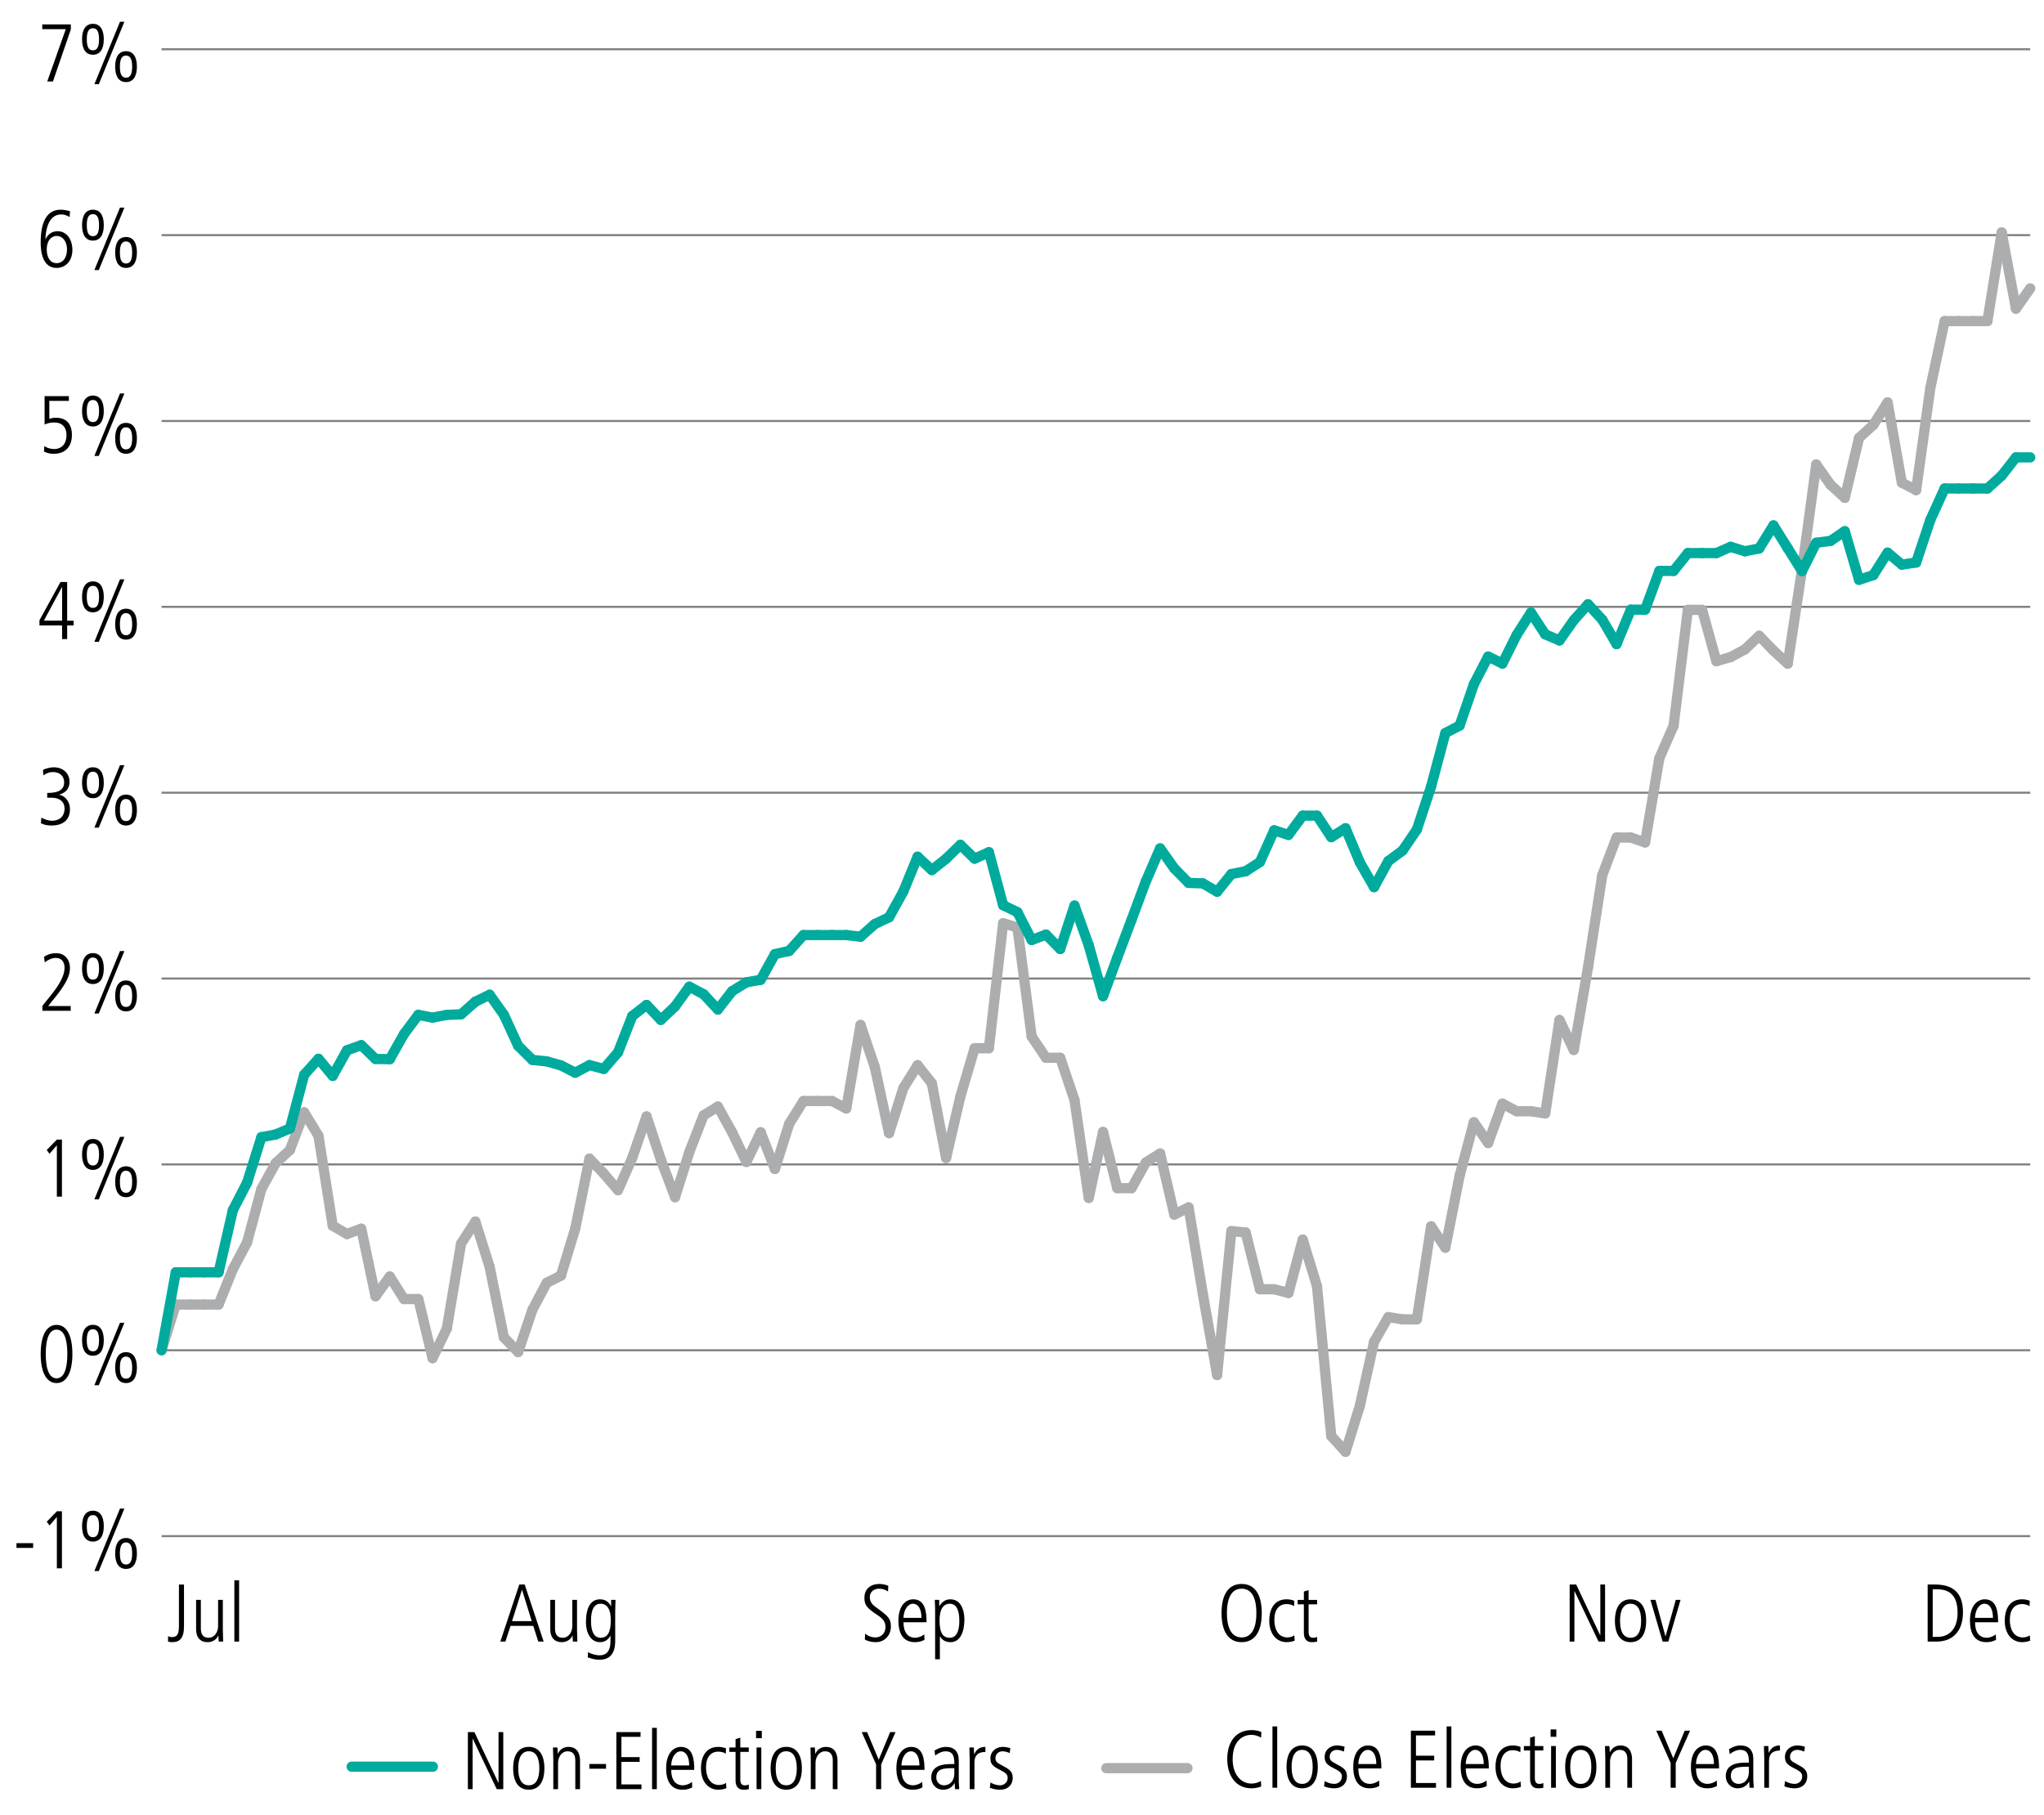 <?xml version="1.0" encoding="utf-8"?>
<!-- Generator: Adobe Illustrator 27.8.0, SVG Export Plug-In . SVG Version: 6.00 Build 0)  -->
<svg version="1.1" id="Layer_1" xmlns="http://www.w3.org/2000/svg" xmlns:xlink="http://www.w3.org/1999/xlink" x="0px" y="0px"
	 viewBox="0 0 500 444" style="enable-background:new 0 0 500 444;" xml:space="preserve">
<style type="text/css">
	.st0{fill:none;stroke:#808080;stroke-width:0.5;stroke-miterlimit:10;}
	.st1{fill:none;}
	.st2{fill:none;stroke:#ACADAE;stroke-width:2.5;stroke-linecap:round;stroke-miterlimit:10;}
	.st3{fill:none;stroke:#00AB9D;stroke-width:2.5;stroke-linecap:round;stroke-miterlimit:10;}
	.st4{fill:#ACADAE;}
	.st5{fill:#00AB9D;}
	.st6{fill:none;stroke:#DA644C;stroke-width:1.5;stroke-miterlimit:10;}
	.st7{fill:none;stroke:#DA644C;stroke-width:1.5;stroke-miterlimit:10;stroke-dasharray:2.005,2.005;}
	.st8{fill:none;stroke:#DA644C;stroke-width:1.5;stroke-miterlimit:10;stroke-dasharray:2.045,2.045;}
</style>
<line class="st0" x1="39.52" y1="330.31" x2="496.63" y2="330.31"/>
<g>
	<path d="M4.03,378.66v-1.16h4.08v1.16H4.03z"/>
	<path d="M13.91,383.66V371.1l-1.8,2.08l-0.68-0.92l2.48-2.56h1.24v13.96H13.91z"/>
	<path d="M20.07,373.34c0-2.4,0.92-3.78,2.66-3.78c1.7,0,2.66,1.32,2.66,3.78s-0.96,3.78-2.66,3.78
		C20.99,377.12,20.07,375.74,20.07,373.34z M24.23,373.34c0-2-0.56-2.7-1.5-2.7c-0.94,0-1.5,0.68-1.5,2.7c0,2.08,0.6,2.7,1.5,2.7
		C23.63,376.04,24.23,375.42,24.23,373.34z M23.09,384.32l6.26-15.28h1.08l-6.26,15.28H23.09z M28.17,380.02
		c0-2.46,0.96-3.78,2.66-3.78c1.74,0,2.66,1.38,2.66,3.78s-0.92,3.78-2.66,3.78C29.13,383.8,28.17,382.48,28.17,380.02z
		 M32.33,380.02c0-2.02-0.58-2.7-1.52-2.7c-0.88,0-1.48,0.62-1.48,2.7c0,2.06,0.56,2.7,1.5,2.7
		C31.73,382.72,32.33,382.1,32.33,380.02z"/>
</g>
<g>
	<path d="M9.95,331.22c0-4.42,1.38-7.12,3.88-7.12c2.54,0,3.88,2.72,3.88,7.12s-1.38,7.12-3.88,7.12
		C11.33,338.34,9.95,335.62,9.95,331.22z M16.47,331.22c0-3.92-0.9-5.96-2.64-5.96c-1.68,0-2.64,1.98-2.64,5.96
		c0,3.94,0.96,5.96,2.64,5.96C15.53,337.18,16.47,335.16,16.47,331.22z"/>
	<path d="M20.07,327.87c0-2.4,0.92-3.78,2.66-3.78c1.7,0,2.66,1.32,2.66,3.78s-0.96,3.78-2.66,3.78
		C20.99,331.66,20.07,330.27,20.07,327.87z M24.23,327.87c0-2-0.56-2.7-1.5-2.7c-0.94,0-1.5,0.68-1.5,2.7c0,2.08,0.6,2.7,1.5,2.7
		C23.63,330.57,24.23,329.95,24.23,327.87z M23.09,338.86l6.26-15.28h1.08l-6.26,15.28H23.09z M28.17,334.56
		c0-2.46,0.96-3.78,2.66-3.78c1.74,0,2.66,1.38,2.66,3.78s-0.92,3.78-2.66,3.78C29.13,338.34,28.17,337.02,28.17,334.56z
		 M32.33,334.56c0-2.02-0.58-2.7-1.52-2.7c-0.88,0-1.48,0.62-1.48,2.7c0,2.06,0.56,2.7,1.5,2.7
		C31.73,337.26,32.33,336.64,32.33,334.56z"/>
</g>
<g>
	<path d="M13.91,292.73v-12.56l-1.8,2.08l-0.68-0.92l2.48-2.56h1.24v13.96H13.91z"/>
	<path d="M20.07,282.41c0-2.4,0.92-3.78,2.66-3.78c1.7,0,2.66,1.32,2.66,3.78s-0.96,3.78-2.66,3.78
		C20.99,286.19,20.07,284.81,20.07,282.41z M24.23,282.41c0-2-0.56-2.7-1.5-2.7c-0.94,0-1.5,0.68-1.5,2.7c0,2.08,0.6,2.7,1.5,2.7
		C23.63,285.11,24.23,284.49,24.23,282.41z M23.09,293.39l6.26-15.28h1.08l-6.26,15.28H23.09z M28.17,289.09
		c0-2.46,0.96-3.78,2.66-3.78c1.74,0,2.66,1.38,2.66,3.78s-0.92,3.78-2.66,3.78C29.13,292.87,28.17,291.55,28.17,289.09z
		 M32.33,289.09c0-2.02-0.58-2.7-1.52-2.7c-0.88,0-1.48,0.62-1.48,2.7c0,2.06,0.56,2.7,1.5,2.7
		C31.73,291.79,32.33,291.17,32.33,289.09z"/>
</g>
<g>
	<path d="M10.37,247.27v-1.22l2.16-2.68c1.98-2.46,3.26-4.76,3.26-6.54c0-1.6-0.76-2.5-2.18-2.5c-0.86,0-1.92,0.48-2.66,1.1
		l-0.18-1.38c0.96-0.62,1.92-0.88,2.94-0.88c2.1,0,3.4,1.5,3.4,3.66c0,1.76-0.86,3.72-3.58,7.1l-1.76,2.18h5.52v1.16H10.37z"/>
	<path d="M20.07,236.94c0-2.4,0.92-3.78,2.66-3.78c1.7,0,2.66,1.32,2.66,3.78s-0.96,3.78-2.66,3.78
		C20.99,240.73,20.07,239.35,20.07,236.94z M24.23,236.94c0-2-0.56-2.7-1.5-2.7c-0.94,0-1.5,0.68-1.5,2.7c0,2.08,0.6,2.7,1.5,2.7
		C23.63,239.65,24.23,239.02,24.23,236.94z M23.09,247.93l6.26-15.28h1.08l-6.26,15.28H23.09z M28.17,243.63
		c0-2.46,0.96-3.78,2.66-3.78c1.74,0,2.66,1.38,2.66,3.78s-0.92,3.78-2.66,3.78C29.13,247.41,28.17,246.09,28.17,243.63z
		 M32.33,243.63c0-2.02-0.58-2.7-1.52-2.7c-0.88,0-1.48,0.62-1.48,2.7c0,2.06,0.56,2.7,1.5,2.7
		C31.73,246.33,32.33,245.71,32.33,243.63z"/>
</g>
<g>
	<path d="M10.11,200.02c0.62,0.38,1.82,0.76,2.62,0.76c1.84,0,3.06-1.1,3.06-3c0-1.66-1.24-2.64-3.18-2.64h-1.06v-1.16
		c2.96,0,4.14-0.9,4.14-2.6c0-1.42-0.94-2.52-2.78-2.52c-0.78,0-1.56,0.28-2.3,0.82l-0.1-1.32c0.48-0.32,1.78-0.66,2.58-0.66
		c2.42,0,3.92,1.54,3.92,3.56c0,1.52-0.8,2.62-2.5,3.12v0.04c1.46,0.28,2.6,1.7,2.6,3.52c0,2.56-1.58,4-4.52,4
		c-0.98,0-1.76-0.14-2.58-0.56L10.11,200.02z"/>
	<path d="M20.07,191.48c0-2.4,0.92-3.78,2.66-3.78c1.7,0,2.66,1.32,2.66,3.78s-0.96,3.78-2.66,3.78
		C20.99,195.26,20.07,193.88,20.07,191.48z M24.23,191.48c0-2-0.56-2.7-1.5-2.7c-0.94,0-1.5,0.68-1.5,2.7c0,2.08,0.6,2.7,1.5,2.7
		C23.63,194.18,24.23,193.56,24.23,191.48z M23.09,202.46l6.26-15.28h1.08l-6.26,15.28H23.09z M28.17,198.16
		c0-2.46,0.96-3.78,2.66-3.78c1.74,0,2.66,1.38,2.66,3.78s-0.92,3.78-2.66,3.78C29.13,201.94,28.17,200.62,28.17,198.16z
		 M32.33,198.16c0-2.02-0.58-2.7-1.52-2.7c-0.88,0-1.48,0.62-1.48,2.7c0,2.06,0.56,2.7,1.5,2.7
		C31.73,200.86,32.33,200.24,32.33,198.16z"/>
</g>
<g>
	<path d="M15.19,156.34v-3.34H9.65v-1.26l5.14-9.36h1.64v9.46h1.58v1.16h-1.58v3.34H15.19z M15.19,143.61h-0.04l-4.42,8.22h4.46
		V143.61z"/>
	<path d="M20.07,146.01c0-2.4,0.92-3.78,2.66-3.78c1.7,0,2.66,1.32,2.66,3.78s-0.96,3.78-2.66,3.78
		C20.99,149.79,20.07,148.41,20.07,146.01z M24.23,146.01c0-2-0.56-2.7-1.5-2.7c-0.94,0-1.5,0.68-1.5,2.7c0,2.08,0.6,2.7,1.5,2.7
		C23.63,148.71,24.23,148.09,24.23,146.01z M23.09,157l6.26-15.28h1.08L24.17,157H23.09z M28.17,152.69c0-2.46,0.96-3.78,2.66-3.78
		c1.74,0,2.66,1.38,2.66,3.78s-0.92,3.78-2.66,3.78C29.13,156.48,28.17,155.15,28.17,152.69z M32.33,152.69
		c0-2.02-0.58-2.7-1.52-2.7c-0.88,0-1.48,0.62-1.48,2.7c0,2.06,0.56,2.7,1.5,2.7C31.73,155.4,32.33,154.77,32.33,152.69z"/>
</g>
<g>
	<path d="M10.83,109.13c0.74,0.48,1.6,0.72,2.4,0.72c1.9,0,3.04-1.34,3.04-3.42c0-1.9-1.04-3.08-3.04-3.08
		c-0.82,0-1.44,0.12-2.32,0.5v-6.94h5.94v1.16h-4.78v4.4c0.38-0.14,0.98-0.28,1.54-0.28c2.62,0,3.98,1.46,3.98,4.24
		c0,2.82-1.62,4.58-4.42,4.58c-0.86,0-1.48-0.12-2.4-0.54L10.83,109.13z"/>
	<path d="M20.07,100.55c0-2.4,0.92-3.78,2.66-3.78c1.7,0,2.66,1.32,2.66,3.78s-0.96,3.78-2.66,3.78
		C20.99,104.33,20.07,102.95,20.07,100.55z M24.23,100.55c0-2-0.56-2.7-1.5-2.7c-0.94,0-1.5,0.68-1.5,2.7c0,2.08,0.6,2.7,1.5,2.7
		C23.63,103.25,24.23,102.63,24.23,100.55z M23.09,111.53l6.26-15.28h1.08l-6.26,15.28H23.09z M28.17,107.23
		c0-2.46,0.96-3.78,2.66-3.78c1.74,0,2.66,1.38,2.66,3.78s-0.92,3.78-2.66,3.78C29.13,111.01,28.17,109.69,28.17,107.23z
		 M32.33,107.23c0-2.02-0.58-2.7-1.52-2.7c-0.88,0-1.48,0.62-1.48,2.7c0,2.06,0.56,2.7,1.5,2.7
		C31.73,109.93,32.33,109.31,32.33,107.23z"/>
</g>
<g>
	<path d="M11.15,58.52c0.5-1.18,1.6-1.96,2.9-1.96c2.36,0,3.66,2.12,3.66,4.58c0,2.4-1.4,4.4-3.88,4.4c-2.5,0-3.88-2.2-3.88-6.2
		c0-5.44,1.74-8.04,4.88-8.04c0.74,0,1.6,0.16,2.3,0.38l-0.1,1.4c-0.9-0.5-1.42-0.62-2.08-0.62c-2.34,0-3.7,2.24-3.84,6.06H11.15z
		 M16.39,60.96c0-1.66-0.88-3.24-2.56-3.24c-1.36,0-2.4,1.28-2.4,3.26c0,2.18,0.98,3.4,2.4,3.4C15.33,64.38,16.39,63.14,16.39,60.96
		z"/>
	<path d="M20.07,55.08c0-2.4,0.92-3.78,2.66-3.78c1.7,0,2.66,1.32,2.66,3.78s-0.96,3.78-2.66,3.78
		C20.99,58.86,20.07,57.48,20.07,55.08z M24.23,55.08c0-2-0.56-2.7-1.5-2.7c-0.94,0-1.5,0.68-1.5,2.7c0,2.08,0.6,2.7,1.5,2.7
		C23.63,57.78,24.23,57.16,24.23,55.08z M23.09,66.06l6.26-15.28h1.08l-6.26,15.28H23.09z M28.17,61.76c0-2.46,0.96-3.78,2.66-3.78
		c1.74,0,2.66,1.38,2.66,3.78s-0.92,3.78-2.66,3.78C29.13,65.54,28.17,64.22,28.17,61.76z M32.33,61.76c0-2.02-0.58-2.7-1.52-2.7
		c-0.88,0-1.48,0.62-1.48,2.7c0,2.06,0.56,2.7,1.5,2.7C31.73,64.46,32.33,63.84,32.33,61.76z"/>
</g>
<g>
	<path d="M11.55,19.94l4.54-12.8h-5.76V5.97h7v1.22l-4.38,12.74H11.55z"/>
	<path d="M20.07,9.61c0-2.4,0.92-3.78,2.66-3.78c1.7,0,2.66,1.32,2.66,3.78s-0.96,3.78-2.66,3.78C20.99,13.4,20.07,12.02,20.07,9.61
		z M24.23,9.61c0-2-0.56-2.7-1.5-2.7c-0.94,0-1.5,0.68-1.5,2.7c0,2.08,0.6,2.7,1.5,2.7C23.63,12.32,24.23,11.69,24.23,9.61z
		 M23.09,20.6l6.26-15.28h1.08L24.17,20.6H23.09z M28.17,16.3c0-2.46,0.96-3.78,2.66-3.78c1.74,0,2.66,1.38,2.66,3.78
		s-0.92,3.78-2.66,3.78C29.13,20.08,28.17,18.76,28.17,16.3z M32.33,16.3c0-2.02-0.58-2.7-1.52-2.7c-0.88,0-1.48,0.62-1.48,2.7
		c0,2.06,0.56,2.7,1.5,2.7C31.73,19,32.33,18.38,32.33,16.3z"/>
</g>
<line class="st0" x1="39.52" y1="375.78" x2="496.63" y2="375.78"/>
<line class="st0" x1="39.52" y1="284.85" x2="496.63" y2="284.85"/>
<line class="st0" x1="39.52" y1="239.38" x2="496.63" y2="239.38"/>
<line class="st0" x1="39.52" y1="193.92" x2="496.63" y2="193.92"/>
<line class="st0" x1="39.52" y1="148.45" x2="496.63" y2="148.45"/>
<line class="st0" x1="39.52" y1="102.99" x2="496.63" y2="102.99"/>
<line class="st0" x1="39.52" y1="57.52" x2="496.63" y2="57.52"/>
<line class="st0" x1="39.52" y1="12.05" x2="496.63" y2="12.05"/>
<line class="st2" x1="270.62" y1="432.54" x2="290.48" y2="432.54"/>
<line class="st2" x1="43" y1="319.13" x2="39.52" y2="330.31"/>
<line class="st2" x1="46.49" y1="319.13" x2="43" y2="319.13"/>
<line class="st2" x1="49.98" y1="319.13" x2="46.49" y2="319.13"/>
<line class="st2" x1="53.47" y1="319.13" x2="49.98" y2="319.13"/>
<line class="st2" x1="56.96" y1="310.49" x2="53.47" y2="319.13"/>
<line class="st2" x1="60.45" y1="303.89" x2="56.96" y2="310.49"/>
<line class="st2" x1="63.94" y1="290.89" x2="60.45" y2="303.89"/>
<line class="st2" x1="67.43" y1="284.54" x2="63.94" y2="290.89"/>
<line class="st2" x1="70.92" y1="281.31" x2="67.43" y2="284.54"/>
<line class="st2" x1="74.41" y1="272.11" x2="70.92" y2="281.31"/>
<line class="st2" x1="77.9" y1="277.85" x2="74.41" y2="272.11"/>
<line class="st2" x1="81.39" y1="299.84" x2="77.9" y2="277.85"/>
<line class="st2" x1="84.88" y1="301.88" x2="81.39" y2="299.84"/>
<line class="st2" x1="88.37" y1="300.57" x2="84.88" y2="301.88"/>
<line class="st2" x1="91.86" y1="317.1" x2="88.37" y2="300.57"/>
<line class="st2" x1="95.35" y1="312.27" x2="91.86" y2="317.1"/>
<line class="st2" x1="98.84" y1="317.79" x2="95.35" y2="312.27"/>
<line class="st2" x1="102.33" y1="317.79" x2="98.84" y2="317.79"/>
<line class="st2" x1="105.81" y1="332.24" x2="102.33" y2="317.79"/>
<line class="st2" x1="109.3" y1="325.01" x2="105.81" y2="332.24"/>
<line class="st2" x1="112.79" y1="304.22" x2="109.3" y2="325.01"/>
<line class="st2" x1="116.28" y1="298.84" x2="112.79" y2="304.22"/>
<line class="st2" x1="119.77" y1="309.91" x2="116.28" y2="298.84"/>
<line class="st2" x1="123.26" y1="327.17" x2="119.77" y2="309.91"/>
<line class="st2" x1="126.75" y1="330.75" x2="123.26" y2="327.17"/>
<line class="st2" x1="130.24" y1="320.4" x2="126.75" y2="330.75"/>
<line class="st2" x1="133.73" y1="313.82" x2="130.24" y2="320.4"/>
<line class="st2" x1="137.22" y1="312.04" x2="133.73" y2="313.82"/>
<line class="st2" x1="140.71" y1="300.57" x2="137.22" y2="312.04"/>
<line class="st2" x1="144.2" y1="283.43" x2="140.71" y2="300.57"/>
<line class="st2" x1="147.69" y1="287.09" x2="144.2" y2="283.43"/>
<line class="st2" x1="151.18" y1="291.14" x2="147.69" y2="287.09"/>
<line class="st2" x1="154.67" y1="283.22" x2="151.18" y2="291.14"/>
<line class="st2" x1="158.16" y1="273.12" x2="154.67" y2="283.22"/>
<line class="st2" x1="161.65" y1="283.66" x2="158.16" y2="273.12"/>
<line class="st2" x1="165.13" y1="292.87" x2="161.65" y2="283.66"/>
<line class="st2" x1="168.62" y1="281.82" x2="165.13" y2="292.87"/>
<line class="st2" x1="172.11" y1="272.85" x2="168.62" y2="281.82"/>
<line class="st2" x1="175.6" y1="270.7" x2="172.11" y2="272.85"/>
<line class="st2" x1="179.09" y1="276.99" x2="175.6" y2="270.7"/>
<line class="st2" x1="182.58" y1="284.24" x2="179.09" y2="276.99"/>
<line class="st2" x1="186.07" y1="276.99" x2="182.58" y2="284.24"/>
<line class="st2" x1="189.56" y1="285.96" x2="186.07" y2="276.99"/>
<line class="st2" x1="193.05" y1="274.93" x2="189.56" y2="285.96"/>
<line class="st2" x1="196.54" y1="269.34" x2="193.05" y2="274.93"/>
<line class="st2" x1="200.03" y1="269.34" x2="196.54" y2="269.34"/>
<line class="st2" x1="203.52" y1="269.34" x2="200.03" y2="269.34"/>
<line class="st2" x1="207.01" y1="271.17" x2="203.52" y2="269.34"/>
<line class="st2" x1="210.5" y1="250.73" x2="207.01" y2="271.17"/>
<line class="st2" x1="213.99" y1="261.02" x2="210.5" y2="250.73"/>
<line class="st2" x1="217.48" y1="277.2" x2="213.99" y2="261.02"/>
<line class="st2" x1="220.97" y1="266.19" x2="217.48" y2="277.2"/>
<line class="st2" x1="224.46" y1="260.58" x2="220.97" y2="266.19"/>
<line class="st2" x1="227.94" y1="264.99" x2="224.46" y2="260.58"/>
<line class="st2" x1="231.43" y1="283.29" x2="227.94" y2="264.99"/>
<line class="st2" x1="234.92" y1="268.26" x2="231.43" y2="283.29"/>
<line class="st2" x1="238.41" y1="256.43" x2="234.92" y2="268.26"/>
<line class="st2" x1="241.9" y1="256.43" x2="238.41" y2="256.43"/>
<line class="st2" x1="245.39" y1="225.84" x2="241.9" y2="256.43"/>
<line class="st2" x1="248.88" y1="226.9" x2="245.39" y2="225.84"/>
<line class="st2" x1="252.37" y1="253.57" x2="248.88" y2="226.9"/>
<line class="st2" x1="255.86" y1="258.76" x2="252.37" y2="253.57"/>
<line class="st2" x1="259.35" y1="258.76" x2="255.86" y2="258.76"/>
<line class="st2" x1="262.84" y1="269.11" x2="259.35" y2="258.76"/>
<line class="st2" x1="266.33" y1="293.04" x2="262.84" y2="269.11"/>
<line class="st2" x1="269.82" y1="276.91" x2="266.33" y2="293.04"/>
<line class="st2" x1="273.31" y1="290.66" x2="269.82" y2="276.91"/>
<line class="st2" x1="276.8" y1="290.66" x2="273.31" y2="290.66"/>
<line class="st2" x1="280.29" y1="284.39" x2="276.8" y2="290.66"/>
<line class="st2" x1="283.78" y1="282.18" x2="280.29" y2="284.39"/>
<line class="st2" x1="287.26" y1="297.13" x2="283.78" y2="282.18"/>
<line class="st2" x1="290.75" y1="295.36" x2="287.26" y2="297.13"/>
<line class="st2" x1="294.24" y1="316.59" x2="290.75" y2="295.36"/>
<line class="st2" x1="297.73" y1="336.37" x2="294.24" y2="316.59"/>
<line class="st2" x1="301.22" y1="301.16" x2="297.73" y2="336.37"/>
<line class="st2" x1="304.71" y1="301.5" x2="301.22" y2="301.16"/>
<line class="st2" x1="308.2" y1="315.39" x2="304.71" y2="301.5"/>
<line class="st2" x1="311.69" y1="315.39" x2="308.2" y2="315.39"/>
<line class="st2" x1="315.18" y1="316.29" x2="311.69" y2="315.39"/>
<line class="st2" x1="318.67" y1="303.25" x2="315.18" y2="316.29"/>
<line class="st2" x1="322.16" y1="314.63" x2="318.67" y2="303.25"/>
<line class="st2" x1="325.65" y1="351.3" x2="322.16" y2="314.63"/>
<line class="st2" x1="329.14" y1="355.14" x2="325.65" y2="351.3"/>
<line class="st2" x1="332.63" y1="343.96" x2="329.14" y2="355.14"/>
<line class="st2" x1="336.12" y1="328.25" x2="332.63" y2="343.96"/>
<line class="st2" x1="339.61" y1="322.2" x2="336.12" y2="328.25"/>
<line class="st2" x1="343.1" y1="322.75" x2="339.61" y2="322.2"/>
<line class="st2" x1="346.59" y1="322.75" x2="343.1" y2="322.75"/>
<line class="st2" x1="350.07" y1="300" x2="346.59" y2="322.75"/>
<line class="st2" x1="353.56" y1="305.22" x2="350.07" y2="300"/>
<line class="st2" x1="357.05" y1="287.6" x2="353.56" y2="305.22"/>
<line class="st2" x1="360.54" y1="274.54" x2="357.05" y2="287.6"/>
<line class="st2" x1="364.03" y1="279.61" x2="360.54" y2="274.54"/>
<line class="st2" x1="367.52" y1="269.98" x2="364.03" y2="279.61"/>
<line class="st2" x1="371.01" y1="271.84" x2="367.52" y2="269.98"/>
<line class="st2" x1="374.5" y1="271.84" x2="371.01" y2="271.84"/>
<line class="st2" x1="377.99" y1="272.37" x2="374.5" y2="271.84"/>
<line class="st2" x1="381.48" y1="249.53" x2="377.99" y2="272.37"/>
<line class="st2" x1="384.97" y1="256.84" x2="381.48" y2="249.53"/>
<line class="st2" x1="388.46" y1="236.63" x2="384.97" y2="256.84"/>
<line class="st2" x1="391.95" y1="214.08" x2="388.46" y2="236.63"/>
<line class="st2" x1="395.44" y1="204.89" x2="391.95" y2="214.08"/>
<line class="st2" x1="398.93" y1="204.89" x2="395.44" y2="204.89"/>
<line class="st2" x1="402.42" y1="206.08" x2="398.93" y2="204.89"/>
<line class="st2" x1="405.91" y1="185.47" x2="402.42" y2="206.08"/>
<line class="st2" x1="409.39" y1="177.53" x2="405.91" y2="185.47"/>
<line class="st2" x1="412.88" y1="149.19" x2="409.39" y2="177.53"/>
<line class="st2" x1="416.37" y1="149.19" x2="412.88" y2="149.19"/>
<line class="st2" x1="419.86" y1="161.74" x2="416.37" y2="149.19"/>
<line class="st2" x1="423.35" y1="160.74" x2="419.86" y2="161.74"/>
<line class="st2" x1="426.84" y1="158.86" x2="423.35" y2="160.74"/>
<line class="st2" x1="430.33" y1="155.53" x2="426.84" y2="158.86"/>
<line class="st2" x1="433.82" y1="159.16" x2="430.33" y2="155.53"/>
<line class="st2" x1="437.31" y1="162.35" x2="433.82" y2="159.16"/>
<line class="st2" x1="440.8" y1="139.36" x2="437.31" y2="162.35"/>
<line class="st2" x1="444.29" y1="113.63" x2="440.8" y2="139.36"/>
<line class="st2" x1="447.78" y1="118.59" x2="444.29" y2="113.63"/>
<line class="st2" x1="451.27" y1="121.77" x2="447.78" y2="118.59"/>
<line class="st2" x1="454.76" y1="107.12" x2="451.27" y2="121.77"/>
<line class="st2" x1="458.25" y1="103.94" x2="454.76" y2="107.12"/>
<line class="st2" x1="461.74" y1="98.44" x2="458.25" y2="103.94"/>
<line class="st2" x1="465.23" y1="118.07" x2="461.74" y2="98.44"/>
<line class="st2" x1="468.72" y1="119.9" x2="465.23" y2="118.07"/>
<line class="st2" x1="472.2" y1="94.87" x2="468.72" y2="119.9"/>
<line class="st2" x1="475.69" y1="78.55" x2="472.2" y2="94.87"/>
<line class="st2" x1="479.18" y1="78.55" x2="475.69" y2="78.55"/>
<line class="st2" x1="482.67" y1="78.55" x2="479.18" y2="78.55"/>
<line class="st2" x1="486.16" y1="78.55" x2="482.67" y2="78.55"/>
<line class="st2" x1="489.65" y1="56.86" x2="486.16" y2="78.55"/>
<line class="st2" x1="493.14" y1="75.51" x2="489.65" y2="56.86"/>
<line class="st2" x1="496.63" y1="70.54" x2="493.14" y2="75.51"/>
<line class="st3" x1="86.02" y1="432.18" x2="105.89" y2="432.18"/>
<line class="st3" x1="43" y1="311.24" x2="39.52" y2="330.31"/>
<line class="st3" x1="46.49" y1="311.24" x2="43" y2="311.24"/>
<line class="st3" x1="49.98" y1="311.24" x2="46.49" y2="311.24"/>
<line class="st3" x1="53.47" y1="311.24" x2="49.98" y2="311.24"/>
<line class="st3" x1="56.96" y1="296.04" x2="53.47" y2="311.24"/>
<line class="st3" x1="60.45" y1="289.29" x2="56.96" y2="296.04"/>
<line class="st3" x1="63.94" y1="278.19" x2="60.45" y2="289.29"/>
<line class="st3" x1="67.43" y1="277.53" x2="63.94" y2="278.19"/>
<line class="st3" x1="70.92" y1="276.05" x2="67.43" y2="277.53"/>
<line class="st3" x1="74.41" y1="262.91" x2="70.92" y2="276.05"/>
<line class="st3" x1="77.9" y1="259.01" x2="74.41" y2="262.91"/>
<line class="st3" x1="81.39" y1="263.19" x2="77.9" y2="259.01"/>
<line class="st3" x1="84.88" y1="256.93" x2="81.39" y2="263.19"/>
<line class="st3" x1="88.37" y1="255.68" x2="84.88" y2="256.93"/>
<line class="st3" x1="91.86" y1="259.05" x2="88.37" y2="255.68"/>
<line class="st3" x1="95.35" y1="259.1" x2="91.86" y2="259.05"/>
<line class="st3" x1="98.84" y1="252.93" x2="95.35" y2="259.1"/>
<line class="st3" x1="102.33" y1="248.26" x2="98.84" y2="252.93"/>
<line class="st3" x1="105.81" y1="248.94" x2="102.33" y2="248.26"/>
<line class="st3" x1="109.3" y1="248.27" x2="105.81" y2="248.94"/>
<line class="st3" x1="112.79" y1="248.13" x2="109.3" y2="248.27"/>
<line class="st3" x1="116.28" y1="245.04" x2="112.79" y2="248.13"/>
<line class="st3" x1="119.77" y1="243.34" x2="116.28" y2="245.04"/>
<line class="st3" x1="123.26" y1="248.25" x2="119.77" y2="243.34"/>
<line class="st3" x1="126.75" y1="255.83" x2="123.26" y2="248.25"/>
<line class="st3" x1="130.24" y1="259.28" x2="126.75" y2="255.83"/>
<line class="st3" x1="133.73" y1="259.64" x2="130.24" y2="259.28"/>
<line class="st3" x1="137.22" y1="260.63" x2="133.73" y2="259.64"/>
<line class="st3" x1="140.71" y1="262.41" x2="137.22" y2="260.63"/>
<line class="st3" x1="144.2" y1="260.56" x2="140.71" y2="262.41"/>
<line class="st3" x1="147.69" y1="261.48" x2="144.2" y2="260.56"/>
<line class="st3" x1="151.18" y1="257.43" x2="147.69" y2="261.48"/>
<line class="st3" x1="154.67" y1="248.54" x2="151.18" y2="257.43"/>
<line class="st3" x1="158.16" y1="245.84" x2="154.67" y2="248.54"/>
<line class="st3" x1="161.65" y1="249.49" x2="158.16" y2="245.84"/>
<line class="st3" x1="165.13" y1="246.2" x2="161.65" y2="249.49"/>
<line class="st3" x1="168.62" y1="241.37" x2="165.13" y2="246.2"/>
<line class="st3" x1="172.11" y1="243.22" x2="168.62" y2="241.37"/>
<line class="st3" x1="175.6" y1="246.95" x2="172.11" y2="243.22"/>
<line class="st3" x1="179.09" y1="242.47" x2="175.6" y2="246.95"/>
<line class="st3" x1="182.58" y1="240.31" x2="179.09" y2="242.47"/>
<line class="st3" x1="186.07" y1="239.69" x2="182.58" y2="240.31"/>
<line class="st3" x1="189.56" y1="233.41" x2="186.07" y2="239.69"/>
<line class="st3" x1="193.05" y1="232.62" x2="189.56" y2="233.41"/>
<line class="st3" x1="196.54" y1="228.74" x2="193.05" y2="232.62"/>
<line class="st3" x1="200.03" y1="228.74" x2="196.54" y2="228.74"/>
<line class="st3" x1="203.52" y1="228.74" x2="200.03" y2="228.74"/>
<line class="st3" x1="207.01" y1="228.74" x2="203.52" y2="228.74"/>
<line class="st3" x1="210.5" y1="229.15" x2="207.01" y2="228.74"/>
<line class="st3" x1="213.99" y1="226.05" x2="210.5" y2="229.15"/>
<line class="st3" x1="217.48" y1="224.4" x2="213.99" y2="226.05"/>
<line class="st3" x1="220.97" y1="218.09" x2="217.48" y2="224.4"/>
<line class="st3" x1="224.46" y1="209.58" x2="220.97" y2="218.09"/>
<line class="st3" x1="227.94" y1="212.84" x2="224.46" y2="209.58"/>
<line class="st3" x1="231.43" y1="210.07" x2="227.94" y2="212.84"/>
<line class="st3" x1="234.92" y1="206.67" x2="231.43" y2="210.07"/>
<line class="st3" x1="238.41" y1="210.05" x2="234.92" y2="206.67"/>
<line class="st3" x1="241.9" y1="208.47" x2="238.41" y2="210.05"/>
<line class="st3" x1="245.39" y1="221.44" x2="241.9" y2="208.47"/>
<line class="st3" x1="248.88" y1="223.14" x2="245.39" y2="221.44"/>
<line class="st3" x1="252.37" y1="229.95" x2="248.88" y2="223.14"/>
<line class="st3" x1="255.86" y1="228.63" x2="252.37" y2="229.95"/>
<line class="st3" x1="259.35" y1="232.15" x2="255.86" y2="228.63"/>
<line class="st3" x1="262.84" y1="221.54" x2="259.35" y2="232.15"/>
<line class="st3" x1="266.33" y1="231.25" x2="262.84" y2="221.54"/>
<line class="st3" x1="269.82" y1="243.69" x2="266.33" y2="231.25"/>
<line class="st3" x1="273.31" y1="234.25" x2="269.82" y2="243.69"/>
<line class="st3" x1="276.8" y1="224.99" x2="273.31" y2="234.25"/>
<line class="st3" x1="280.29" y1="215.61" x2="276.8" y2="224.99"/>
<line class="st3" x1="283.78" y1="207.54" x2="280.29" y2="215.61"/>
<line class="st3" x1="287.26" y1="212.44" x2="283.78" y2="207.54"/>
<line class="st3" x1="290.75" y1="215.98" x2="287.26" y2="212.44"/>
<line class="st3" x1="294.24" y1="216.1" x2="290.75" y2="215.98"/>
<line class="st3" x1="297.73" y1="218.13" x2="294.24" y2="216.1"/>
<line class="st3" x1="301.22" y1="213.82" x2="297.73" y2="218.13"/>
<line class="st3" x1="304.71" y1="213.13" x2="301.22" y2="213.82"/>
<line class="st3" x1="308.2" y1="210.88" x2="304.71" y2="213.13"/>
<line class="st3" x1="311.69" y1="203.12" x2="308.2" y2="210.88"/>
<line class="st3" x1="315.18" y1="204.24" x2="311.69" y2="203.12"/>
<line class="st3" x1="318.67" y1="199.53" x2="315.18" y2="204.24"/>
<line class="st3" x1="322.16" y1="199.53" x2="318.67" y2="199.53"/>
<line class="st3" x1="325.65" y1="204.79" x2="322.16" y2="199.53"/>
<line class="st3" x1="329.14" y1="202.61" x2="325.65" y2="204.79"/>
<line class="st3" x1="332.63" y1="210.92" x2="329.14" y2="202.61"/>
<line class="st3" x1="336.12" y1="217.02" x2="332.63" y2="210.92"/>
<line class="st3" x1="339.61" y1="210.65" x2="336.12" y2="217.02"/>
<line class="st3" x1="343.1" y1="208.06" x2="339.61" y2="210.65"/>
<line class="st3" x1="346.59" y1="202.94" x2="343.1" y2="208.06"/>
<line class="st3" x1="350.07" y1="192.42" x2="346.59" y2="202.94"/>
<line class="st3" x1="353.56" y1="179.33" x2="350.07" y2="192.42"/>
<line class="st3" x1="357.05" y1="177.5" x2="353.56" y2="179.33"/>
<line class="st3" x1="360.54" y1="167.37" x2="357.05" y2="177.5"/>
<line class="st3" x1="364.03" y1="160.61" x2="360.54" y2="167.37"/>
<line class="st3" x1="367.52" y1="162.32" x2="364.03" y2="160.61"/>
<line class="st3" x1="371.01" y1="155.31" x2="367.52" y2="162.32"/>
<line class="st3" x1="374.5" y1="149.85" x2="371.01" y2="155.31"/>
<line class="st3" x1="377.99" y1="155.18" x2="374.5" y2="149.85"/>
<line class="st3" x1="381.48" y1="156.67" x2="377.99" y2="155.18"/>
<line class="st3" x1="384.97" y1="151.72" x2="381.48" y2="156.67"/>
<line class="st3" x1="388.46" y1="147.82" x2="384.97" y2="151.72"/>
<line class="st3" x1="391.95" y1="151.6" x2="388.46" y2="147.82"/>
<line class="st3" x1="395.44" y1="157.56" x2="391.95" y2="151.6"/>
<line class="st3" x1="398.93" y1="149.14" x2="395.44" y2="157.56"/>
<line class="st3" x1="402.42" y1="149.14" x2="398.93" y2="149.14"/>
<line class="st3" x1="405.91" y1="139.66" x2="402.42" y2="149.14"/>
<line class="st3" x1="409.39" y1="139.66" x2="405.91" y2="139.66"/>
<line class="st3" x1="412.88" y1="135.3" x2="409.39" y2="139.66"/>
<line class="st3" x1="416.37" y1="135.3" x2="412.88" y2="135.3"/>
<line class="st3" x1="419.86" y1="135.3" x2="416.37" y2="135.3"/>
<line class="st3" x1="423.35" y1="133.77" x2="419.86" y2="135.3"/>
<line class="st3" x1="426.84" y1="134.85" x2="423.35" y2="133.77"/>
<line class="st3" x1="430.33" y1="134.17" x2="426.84" y2="134.85"/>
<line class="st3" x1="433.82" y1="128.53" x2="430.33" y2="134.17"/>
<line class="st3" x1="437.31" y1="134.11" x2="433.82" y2="128.53"/>
<line class="st3" x1="440.8" y1="139.69" x2="437.31" y2="134.11"/>
<line class="st3" x1="444.29" y1="132.77" x2="440.8" y2="139.69"/>
<line class="st3" x1="447.78" y1="132.32" x2="444.29" y2="132.77"/>
<line class="st3" x1="451.27" y1="129.95" x2="447.78" y2="132.32"/>
<line class="st3" x1="454.76" y1="141.84" x2="451.27" y2="129.95"/>
<line class="st3" x1="458.25" y1="140.68" x2="454.76" y2="141.84"/>
<line class="st3" x1="461.74" y1="135.19" x2="458.25" y2="140.68"/>
<line class="st3" x1="465.23" y1="138.12" x2="461.74" y2="135.19"/>
<line class="st3" x1="468.72" y1="137.61" x2="465.23" y2="138.12"/>
<line class="st3" x1="472.2" y1="127.17" x2="468.72" y2="137.61"/>
<line class="st3" x1="475.69" y1="119.5" x2="472.2" y2="127.17"/>
<line class="st3" x1="479.18" y1="119.5" x2="475.69" y2="119.5"/>
<line class="st3" x1="482.67" y1="119.5" x2="479.18" y2="119.5"/>
<line class="st3" x1="486.16" y1="119.5" x2="482.67" y2="119.5"/>
<line class="st3" x1="489.65" y1="116.35" x2="486.16" y2="119.5"/>
<line class="st3" x1="493.14" y1="111.89" x2="489.65" y2="116.35"/>
<line class="st3" x1="496.63" y1="111.89" x2="493.14" y2="111.89"/>
<g>
	<path d="M308.51,437.03c-0.66,0.26-1.52,0.44-2.38,0.44c-3.76,0-5.92-2.96-5.92-7.2c0-3.88,1.9-7.04,5.98-7.04
		c0.94,0,1.78,0.2,2.36,0.46l-0.06,1.4c-0.56-0.4-1.54-0.7-2.36-0.7c-1.7,0-4.6,1.04-4.6,5.96c0,3.82,2.1,5.96,4.58,5.96
		c0.74,0,1.36-0.12,2.34-0.62L308.51,437.03z"/>
	<path d="M311.27,437.33v-15h1.16v15H311.27z"/>
	<path d="M314.71,432.23c0-3.26,1.32-5.24,3.82-5.24s3.82,1.98,3.82,5.24c0,3.34-1.34,5.24-3.82,5.24S314.71,435.57,314.71,432.23z
		 M321.11,432.23c0-2.74-0.92-4.16-2.6-4.16c-1.62,0-2.56,1.38-2.56,4.16c0,2.8,0.92,4.16,2.58,4.16
		C320.21,436.39,321.11,434.97,321.11,432.23z"/>
	<path d="M324.05,435.69c0.62,0.4,1.58,0.7,2.32,0.7c1.04,0,1.88-0.76,1.88-1.76c0-0.86-0.36-1.26-1.96-2.06
		c-1.62-0.8-2.26-1.4-2.26-2.76c0-1.8,1.46-2.82,3-2.82c0.48,0,1.12,0.08,1.88,0.3l-0.16,1.2c-0.56-0.22-1.08-0.42-1.74-0.42
		c-1.04,0-1.74,0.74-1.74,1.64c0,0.8,0.28,1.1,1.4,1.7c1.7,0.92,2.82,1.4,2.82,3.1c0,1.82-1.26,2.96-3.04,2.96
		c-0.9,0-1.68-0.14-2.56-0.48L324.05,435.69z"/>
	<path d="M337.41,436.89c-0.74,0.42-1.5,0.58-2.38,0.58c-2.56,0-4-1.76-4-5.26c0-3.68,1.8-5.22,3.62-5.22
		c2.94,0,3.26,3.06,3.26,5.62h-5.64c0,2.46,1.06,3.78,2.88,3.78c0.66,0,1.64-0.34,2.2-0.84L337.41,436.89z M336.67,431.53
		c0-2.16-0.8-3.46-2.08-3.46c-1.32,0-2.28,1.6-2.32,3.46H336.67z"/>
	<path d="M345.13,437.33v-13.96h5.92v1.16h-4.68v4.96h4.46v1.16h-4.46v5.52h4.9v1.16H345.13z"/>
	<path d="M353.87,437.33v-15h1.16v15H353.87z"/>
	<path d="M363.69,436.89c-0.74,0.42-1.5,0.58-2.38,0.58c-2.56,0-4-1.76-4-5.26c0-3.68,1.8-5.22,3.62-5.22
		c2.94,0,3.26,3.06,3.26,5.62h-5.64c0,2.46,1.06,3.78,2.88,3.78c0.66,0,1.64-0.34,2.2-0.84L363.69,436.89z M362.95,431.53
		c0-2.16-0.8-3.46-2.08-3.46c-1.32,0-2.28,1.6-2.32,3.46H362.95z"/>
	<path d="M372.05,437.09c-0.5,0.22-1.26,0.38-1.98,0.38c-2.42,0-4.24-1.98-4.24-5.2c0-3.36,1.56-5.28,4.22-5.28
		c0.78,0,1.34,0.14,1.9,0.36l-0.06,1.32c-0.4-0.34-1.18-0.52-1.84-0.52c-1.78,0-2.98,1.32-2.98,3.78c0,2.9,1.32,4.38,3.16,4.38
		c0.62,0,1.4-0.2,1.72-0.54L372.05,437.09z"/>
	<path d="M377.53,437.33c-0.32,0.1-0.76,0.14-1.32,0.14c-1.28,0-1.92-0.84-1.92-2.28v-6.98h-1.52v-1.08h1.52v-2.04l1.16-0.36v2.4
		h2.08v1.08h-2.08v6.7c0,1.02,0.32,1.48,1.12,1.48c0.4,0,0.62-0.04,0.96-0.22V437.33z"/>
	<path d="M379.31,424.87v-1.8h1.4v1.8H379.31z M379.43,437.33v-10.2h1.16v10.2H379.43z"/>
	<path d="M382.87,432.23c0-3.26,1.32-5.24,3.82-5.24c2.5,0,3.82,1.98,3.82,5.24c0,3.34-1.34,5.24-3.82,5.24
		S382.87,435.57,382.87,432.23z M389.27,432.23c0-2.74-0.92-4.16-2.6-4.16c-1.62,0-2.56,1.38-2.56,4.16c0,2.8,0.92,4.16,2.58,4.16
		C388.37,436.39,389.27,434.97,389.27,432.23z"/>
	<path d="M398.07,437.33v-6.96c0-0.74-0.08-2.3-1.9-2.3c-1.42,0-2.32,1.38-2.32,2.86v6.4h-1.16v-7.06c0-0.94-0.08-2.58-0.08-3.14
		h1.08c0.04,0.34,0.06,0.92,0.08,1.5h0.04c0.56-1.1,1.46-1.64,2.6-1.64c2.84,0,2.82,2.88,2.82,3.44v6.9H398.07z"/>
	<path d="M408.67,437.33v-6.06l-3.52-7.9h1.32l2.84,6.76l2.8-6.76h1.32l-3.52,7.9v6.06H408.67z"/>
	<path d="M420.01,436.89c-0.74,0.42-1.5,0.58-2.38,0.58c-2.56,0-4-1.76-4-5.26c0-3.68,1.8-5.22,3.62-5.22
		c2.94,0,3.26,3.06,3.26,5.62h-5.64c0,2.46,1.06,3.78,2.88,3.78c0.66,0,1.64-0.34,2.2-0.84L420.01,436.89z M419.27,431.53
		c0-2.16-0.8-3.46-2.08-3.46c-1.32,0-2.28,1.6-2.32,3.46H419.27z"/>
	<path d="M427.97,437.33l-0.08-1.46h-0.04c-0.7,1.12-1.56,1.6-2.84,1.6c-1.6,0-2.86-1.3-2.86-2.98c0-3.2,3.42-3.3,4.92-3.3h0.74
		v-0.24c0-2.16-0.7-2.88-2.12-2.88c-0.86,0-1.76,0.4-2.56,1.04l-0.18-1.22c1.28-0.74,1.98-0.9,2.8-0.9c2.02,0,3.14,1.12,3.14,3.3
		v4.9c0,0.34,0.02,0.88,0.12,2.14H427.97z M427.81,432.19c-2.5,0-4.42,0.04-4.42,2.3c0,1.04,0.78,1.9,1.88,1.9
		c1.46,0,2.54-1.08,2.54-2.92V432.19z"/>
	<path d="M431.57,437.33v-7.24c0-0.34-0.04-1.34-0.08-2.96h1.08l0.08,1.62h0.04c0.56-1.14,1.32-1.76,2.66-1.76h0.06v1.24
		c-1.9,0-2.68,0.9-2.68,2.6v6.5H431.57z"/>
	<path d="M436.65,435.69c0.62,0.4,1.58,0.7,2.32,0.7c1.04,0,1.88-0.76,1.88-1.76c0-0.86-0.36-1.26-1.96-2.06
		c-1.62-0.8-2.26-1.4-2.26-2.76c0-1.8,1.46-2.82,3-2.82c0.48,0,1.12,0.08,1.88,0.3l-0.16,1.2c-0.56-0.22-1.08-0.42-1.74-0.42
		c-1.04,0-1.74,0.74-1.74,1.64c0,0.8,0.28,1.1,1.4,1.7c1.7,0.92,2.82,1.4,2.82,3.1c0,1.82-1.26,2.96-3.04,2.96
		c-0.9,0-1.68-0.14-2.56-0.48L436.65,435.69z"/>
</g>
<g>
	<path d="M121.51,437.68l-5.86-12.32h-0.04v12.32h-1.16v-13.96h1.6l5.86,12.4h0.04v-12.4h1.16v13.96H121.51z"/>
	<path d="M125.53,432.57c0-3.26,1.32-5.24,3.82-5.24c2.5,0,3.82,1.98,3.82,5.24c0,3.34-1.34,5.24-3.82,5.24
		C126.87,437.82,125.53,435.92,125.53,432.57z M131.93,432.57c0-2.74-0.92-4.16-2.6-4.16c-1.62,0-2.56,1.38-2.56,4.16
		c0,2.8,0.92,4.16,2.58,4.16C131.03,436.74,131.93,435.32,131.93,432.57z"/>
	<path d="M140.73,437.68v-6.96c0-0.74-0.08-2.3-1.9-2.3c-1.42,0-2.32,1.38-2.32,2.86v6.4h-1.16v-7.06c0-0.94-0.08-2.58-0.08-3.14
		h1.08c0.04,0.34,0.06,0.92,0.08,1.5h0.04c0.56-1.1,1.46-1.64,2.6-1.64c2.84,0,2.82,2.88,2.82,3.44v6.9H140.73z"/>
	<path d="M144.17,432.68v-1.16h4.08v1.16H144.17z"/>
	<path d="M150.77,437.68v-13.96h5.92v1.16h-4.68v4.96h4.46v1.16h-4.46v5.52h4.9v1.16H150.77z"/>
	<path d="M159.51,437.68v-15h1.16v15H159.51z"/>
	<path d="M169.33,437.24c-0.74,0.42-1.5,0.58-2.38,0.58c-2.56,0-4-1.76-4-5.26c0-3.68,1.8-5.22,3.62-5.22
		c2.94,0,3.26,3.06,3.26,5.62h-5.64c0,2.46,1.06,3.78,2.88,3.78c0.66,0,1.64-0.34,2.2-0.84L169.33,437.24z M168.59,431.88
		c0-2.16-0.8-3.46-2.08-3.46c-1.32,0-2.28,1.6-2.32,3.46H168.59z"/>
	<path d="M177.69,437.44c-0.5,0.22-1.26,0.38-1.98,0.38c-2.42,0-4.24-1.98-4.24-5.2c0-3.36,1.56-5.28,4.22-5.28
		c0.78,0,1.34,0.14,1.9,0.36l-0.06,1.32c-0.4-0.34-1.18-0.52-1.84-0.52c-1.78,0-2.98,1.32-2.98,3.78c0,2.9,1.32,4.38,3.16,4.38
		c0.62,0,1.4-0.2,1.72-0.54L177.69,437.44z"/>
	<path d="M183.17,437.68c-0.32,0.1-0.76,0.14-1.32,0.14c-1.28,0-1.92-0.84-1.92-2.28v-6.98h-1.52v-1.08h1.52v-2.04l1.16-0.36v2.4
		h2.08v1.08h-2.08v6.7c0,1.02,0.32,1.48,1.12,1.48c0.4,0,0.62-0.04,0.96-0.22V437.68z"/>
	<path d="M184.95,425.21v-1.8h1.4v1.8H184.95z M185.07,437.68v-10.2h1.16v10.2H185.07z"/>
	<path d="M188.51,432.57c0-3.26,1.32-5.24,3.82-5.24s3.82,1.98,3.82,5.24c0,3.34-1.34,5.24-3.82,5.24S188.51,435.92,188.51,432.57z
		 M194.91,432.57c0-2.74-0.92-4.16-2.6-4.16c-1.62,0-2.56,1.38-2.56,4.16c0,2.8,0.92,4.16,2.58,4.16
		C194.01,436.74,194.91,435.32,194.91,432.57z"/>
	<path d="M203.71,437.68v-6.96c0-0.74-0.08-2.3-1.9-2.3c-1.42,0-2.32,1.38-2.32,2.86v6.4h-1.16v-7.06c0-0.94-0.08-2.58-0.08-3.14
		h1.08c0.04,0.34,0.06,0.92,0.08,1.5h0.04c0.56-1.1,1.46-1.64,2.6-1.64c2.84,0,2.82,2.88,2.82,3.44v6.9H203.71z"/>
	<path d="M214.31,437.68v-6.06l-3.52-7.9h1.32l2.84,6.76l2.8-6.76h1.32l-3.52,7.9v6.06H214.31z"/>
	<path d="M225.65,437.24c-0.74,0.42-1.5,0.58-2.38,0.58c-2.56,0-4-1.76-4-5.26c0-3.68,1.8-5.22,3.62-5.22
		c2.94,0,3.26,3.06,3.26,5.62h-5.64c0,2.46,1.06,3.78,2.88,3.78c0.66,0,1.64-0.34,2.2-0.84L225.65,437.24z M224.91,431.88
		c0-2.16-0.8-3.46-2.08-3.46c-1.32,0-2.28,1.6-2.32,3.46H224.91z"/>
	<path d="M233.61,437.68l-0.08-1.46h-0.04c-0.7,1.12-1.56,1.6-2.84,1.6c-1.6,0-2.86-1.3-2.86-2.98c0-3.2,3.42-3.3,4.92-3.3h0.74
		v-0.24c0-2.16-0.7-2.88-2.12-2.88c-0.86,0-1.76,0.4-2.56,1.04l-0.18-1.22c1.28-0.74,1.98-0.9,2.8-0.9c2.02,0,3.14,1.12,3.14,3.3
		v4.9c0,0.34,0.02,0.88,0.12,2.14H233.61z M233.45,432.54c-2.5,0-4.42,0.04-4.42,2.3c0,1.04,0.78,1.9,1.88,1.9
		c1.46,0,2.54-1.08,2.54-2.92V432.54z"/>
	<path d="M237.21,437.68v-7.24c0-0.34-0.04-1.34-0.08-2.96h1.08l0.08,1.62h0.04c0.56-1.14,1.32-1.76,2.66-1.76h0.06v1.24
		c-1.9,0-2.68,0.9-2.68,2.6v6.5H237.21z"/>
	<path d="M242.29,436.04c0.62,0.4,1.58,0.7,2.32,0.7c1.04,0,1.88-0.76,1.88-1.76c0-0.86-0.36-1.26-1.96-2.06
		c-1.62-0.8-2.26-1.4-2.26-2.76c0-1.8,1.46-2.82,3-2.82c0.48,0,1.12,0.08,1.88,0.3l-0.16,1.2c-0.56-0.22-1.08-0.42-1.74-0.42
		c-1.04,0-1.74,0.74-1.74,1.64c0,0.8,0.28,1.1,1.4,1.7c1.7,0.92,2.82,1.4,2.82,3.1c0,1.82-1.26,2.96-3.04,2.96
		c-0.9,0-1.68-0.14-2.56-0.48L242.29,436.04z"/>
</g>
<g>
	<g>
		<path d="M41.11,400.26c0.44,0.18,0.56,0.22,0.94,0.22c1.16,0,1.72-0.56,1.72-2.66v-10.2h1.24v10.22c0,2.88-1.02,3.88-2.92,3.88
			c-0.38,0-0.66-0.06-0.98-0.14V400.26z"/>
		<path d="M53.51,401.58c-0.06-0.54-0.08-1.02-0.08-1.5h-0.04c-0.34,0.94-1.38,1.64-2.6,1.64c-1.86,0-2.82-1.2-2.82-3.14v-7.2h1.16
			v6.96c0,1.6,0.64,2.3,1.9,2.3c1.44,0,2.32-1.4,2.32-2.84v-6.42h1.16v7.24c0,0.34,0.04,1.56,0.08,2.96H53.51z"/>
		<path d="M57.33,401.58v-15h1.16v15H57.33z"/>
	</g>
</g>
<g>
	<g>
		<path d="M131.67,401.58l-1.22-3.84h-5.56l-1.26,3.84h-1.24l4.64-13.96h1.32l4.64,13.96H131.67z M127.71,388.94h-0.04l-2.42,7.64
			h4.82L127.71,388.94z"/>
		<path d="M140.15,401.58c-0.06-0.54-0.08-1.02-0.08-1.5h-0.04c-0.34,0.94-1.38,1.64-2.6,1.64c-1.86,0-2.82-1.2-2.82-3.14v-7.2h1.16
			v6.96c0,1.6,0.64,2.3,1.9,2.3c1.44,0,2.32-1.4,2.32-2.84v-6.42h1.16v7.24c0,0.34,0.04,1.56,0.08,2.96H140.15z"/>
		<path d="M149.33,400.18h-0.04c-0.62,1.04-1.38,1.54-2.58,1.54c-2.16,0-3.38-2.26-3.38-4.86c0-3.7,1.22-5.62,3.44-5.62
			c1.28,0,2.06,0.58,2.68,1.64h0.04v-1.5h1.08c0,0.08-0.08,1.96-0.08,3v7.06c0,2.94-1.24,4.58-3.82,4.58c-1,0-1.34-0.1-2.9-0.56
			l0.08-1.3c0.82,0.48,2,0.78,2.82,0.78c1.74,0,2.66-1.18,2.66-3.28V400.18z M149.41,396.36c0-2.62-0.84-4.04-2.52-4.04
			c-1.5,0-2.32,1.36-2.32,4.18c0,2.7,0.8,4.14,2.34,4.14C148.59,400.64,149.41,399.38,149.41,396.36z"/>
	</g>
</g>
<g>
	<g>
		<path d="M211.63,399.62c0.72,0.64,1.66,0.94,2.46,0.94c1.68,0,2.52-1.24,2.52-2.52c0-1.26-0.56-2.02-2.04-3
			c-2.54-1.66-3.12-2.42-3.12-4.18c0-2.18,1.52-3.38,3.66-3.38c0.64,0,1.36,0.12,2.18,0.44l-0.06,1.4c-0.88-0.56-1.5-0.68-2.22-0.68
			c-1.18,0-2.24,0.74-2.24,2.04c0,1.6,1.18,2.24,1.92,2.8c2.52,1.86,3.24,2.46,3.24,4.38c0,2.26-1.56,3.86-3.74,3.86
			c-0.96,0-2.02-0.26-2.64-0.66L211.63,399.62z"/>
		<path d="M226.15,401.14c-0.74,0.42-1.5,0.58-2.38,0.58c-2.56,0-4-1.76-4-5.26c0-3.68,1.8-5.22,3.62-5.22
			c2.94,0,3.26,3.06,3.26,5.62h-5.64c0,2.46,1.06,3.78,2.88,3.78c0.66,0,1.64-0.34,2.2-0.84L226.15,401.14z M225.41,395.78
			c0-2.16-0.8-3.46-2.08-3.46c-1.32,0-2.28,1.6-2.32,3.46H225.41z"/>
		<path d="M228.75,405.9v-11.52c0-0.62,0-1.14-0.08-3h1.08v1.5h0.04c0.7-1.06,1.5-1.64,2.68-1.64c3.36,0,3.44,4.28,3.44,4.92
			c0,2.98-0.98,5.56-3.38,5.56c-1.22,0-2.08-0.52-2.58-1.42h-0.04v5.6H228.75z M234.67,396.5c0-2.82-0.82-4.18-2.34-4.18
			c-1.58,0-2.5,1.32-2.5,4.06c0,3.3,0.96,4.26,2.5,4.26C233.91,400.64,234.67,399.16,234.67,396.5z"/>
	</g>
</g>
<g>
	<g>
		<path d="M298.81,394.6c0-4.58,1.72-7.12,4.92-7.12s4.92,2.54,4.92,7.12s-1.72,7.12-4.92,7.12S298.81,399.16,298.81,394.6z
			 M307.33,394.6c0-3.9-1.24-5.96-3.62-5.96c-2.3,0-3.58,2.04-3.58,5.96s1.28,5.96,3.6,5.96
			C306.03,400.56,307.33,398.54,307.33,394.6z"/>
		<path d="M316.71,401.34c-0.5,0.22-1.26,0.38-1.98,0.38c-2.42,0-4.24-1.98-4.24-5.2c0-3.36,1.56-5.28,4.22-5.28
			c0.78,0,1.34,0.14,1.9,0.36l-0.06,1.32c-0.4-0.34-1.18-0.52-1.84-0.52c-1.78,0-2.98,1.32-2.98,3.78c0,2.9,1.32,4.38,3.16,4.38
			c0.62,0,1.4-0.2,1.72-0.54L316.71,401.34z"/>
		<path d="M322.19,401.58c-0.32,0.1-0.76,0.14-1.32,0.14c-1.28,0-1.92-0.84-1.92-2.28v-6.98h-1.52v-1.08h1.52v-2.04l1.16-0.36v2.4
			h2.08v1.08h-2.08v6.7c0,1.02,0.32,1.48,1.12,1.48c0.4,0,0.62-0.04,0.96-0.22V401.58z"/>
	</g>
</g>
<g>
	<g>
		<path d="M391.03,401.58l-5.86-12.32h-0.04v12.32h-1.16v-13.96h1.6l5.86,12.4h0.04v-12.4h1.16v13.96H391.03z"/>
		<path d="M395.04,396.48c0-3.26,1.32-5.24,3.82-5.24c2.5,0,3.82,1.98,3.82,5.24c0,3.34-1.34,5.24-3.82,5.24
			S395.04,399.82,395.04,396.48z M401.45,396.48c0-2.74-0.92-4.16-2.6-4.16c-1.62,0-2.56,1.38-2.56,4.16c0,2.8,0.92,4.16,2.58,4.16
			C400.55,400.64,401.45,399.22,401.45,396.48z"/>
		<path d="M406.71,401.58l-2.98-10.2h1.24l2.42,8.88h0.04l2.5-8.88h1.16l-2.98,10.2H406.71z"/>
	</g>
</g>
<g>
	<g>
		<path d="M471.54,401.58v-13.96h1.82c4.4,0,6.82,2.02,6.82,6.78c0,4.68-2.54,7.18-6.48,7.18H471.54z M474.04,400.42
			c2.84,0,4.82-2.08,4.82-5.84c0-3.52-1.28-5.8-5.02-5.8h-1.06v11.64H474.04z"/>
		<path d="M488.27,401.14c-0.74,0.42-1.5,0.58-2.38,0.58c-2.56,0-4-1.76-4-5.26c0-3.68,1.8-5.22,3.62-5.22
			c2.94,0,3.26,3.06,3.26,5.62h-5.64c0,2.46,1.06,3.78,2.88,3.78c0.66,0,1.64-0.34,2.2-0.84L488.27,401.14z M487.52,395.78
			c0-2.16-0.8-3.46-2.08-3.46c-1.32,0-2.28,1.6-2.32,3.46H487.52z"/>
		<path d="M496.62,401.34c-0.5,0.22-1.26,0.38-1.98,0.38c-2.42,0-4.24-1.98-4.24-5.2c0-3.36,1.56-5.28,4.22-5.28
			c0.78,0,1.34,0.14,1.9,0.36l-0.06,1.32c-0.4-0.34-1.18-0.52-1.84-0.52c-1.78,0-2.98,1.32-2.98,3.78c0,2.9,1.32,4.38,3.16,4.38
			c0.62,0,1.4-0.2,1.72-0.54L496.62,401.34z"/>
	</g>
</g>
</svg>
